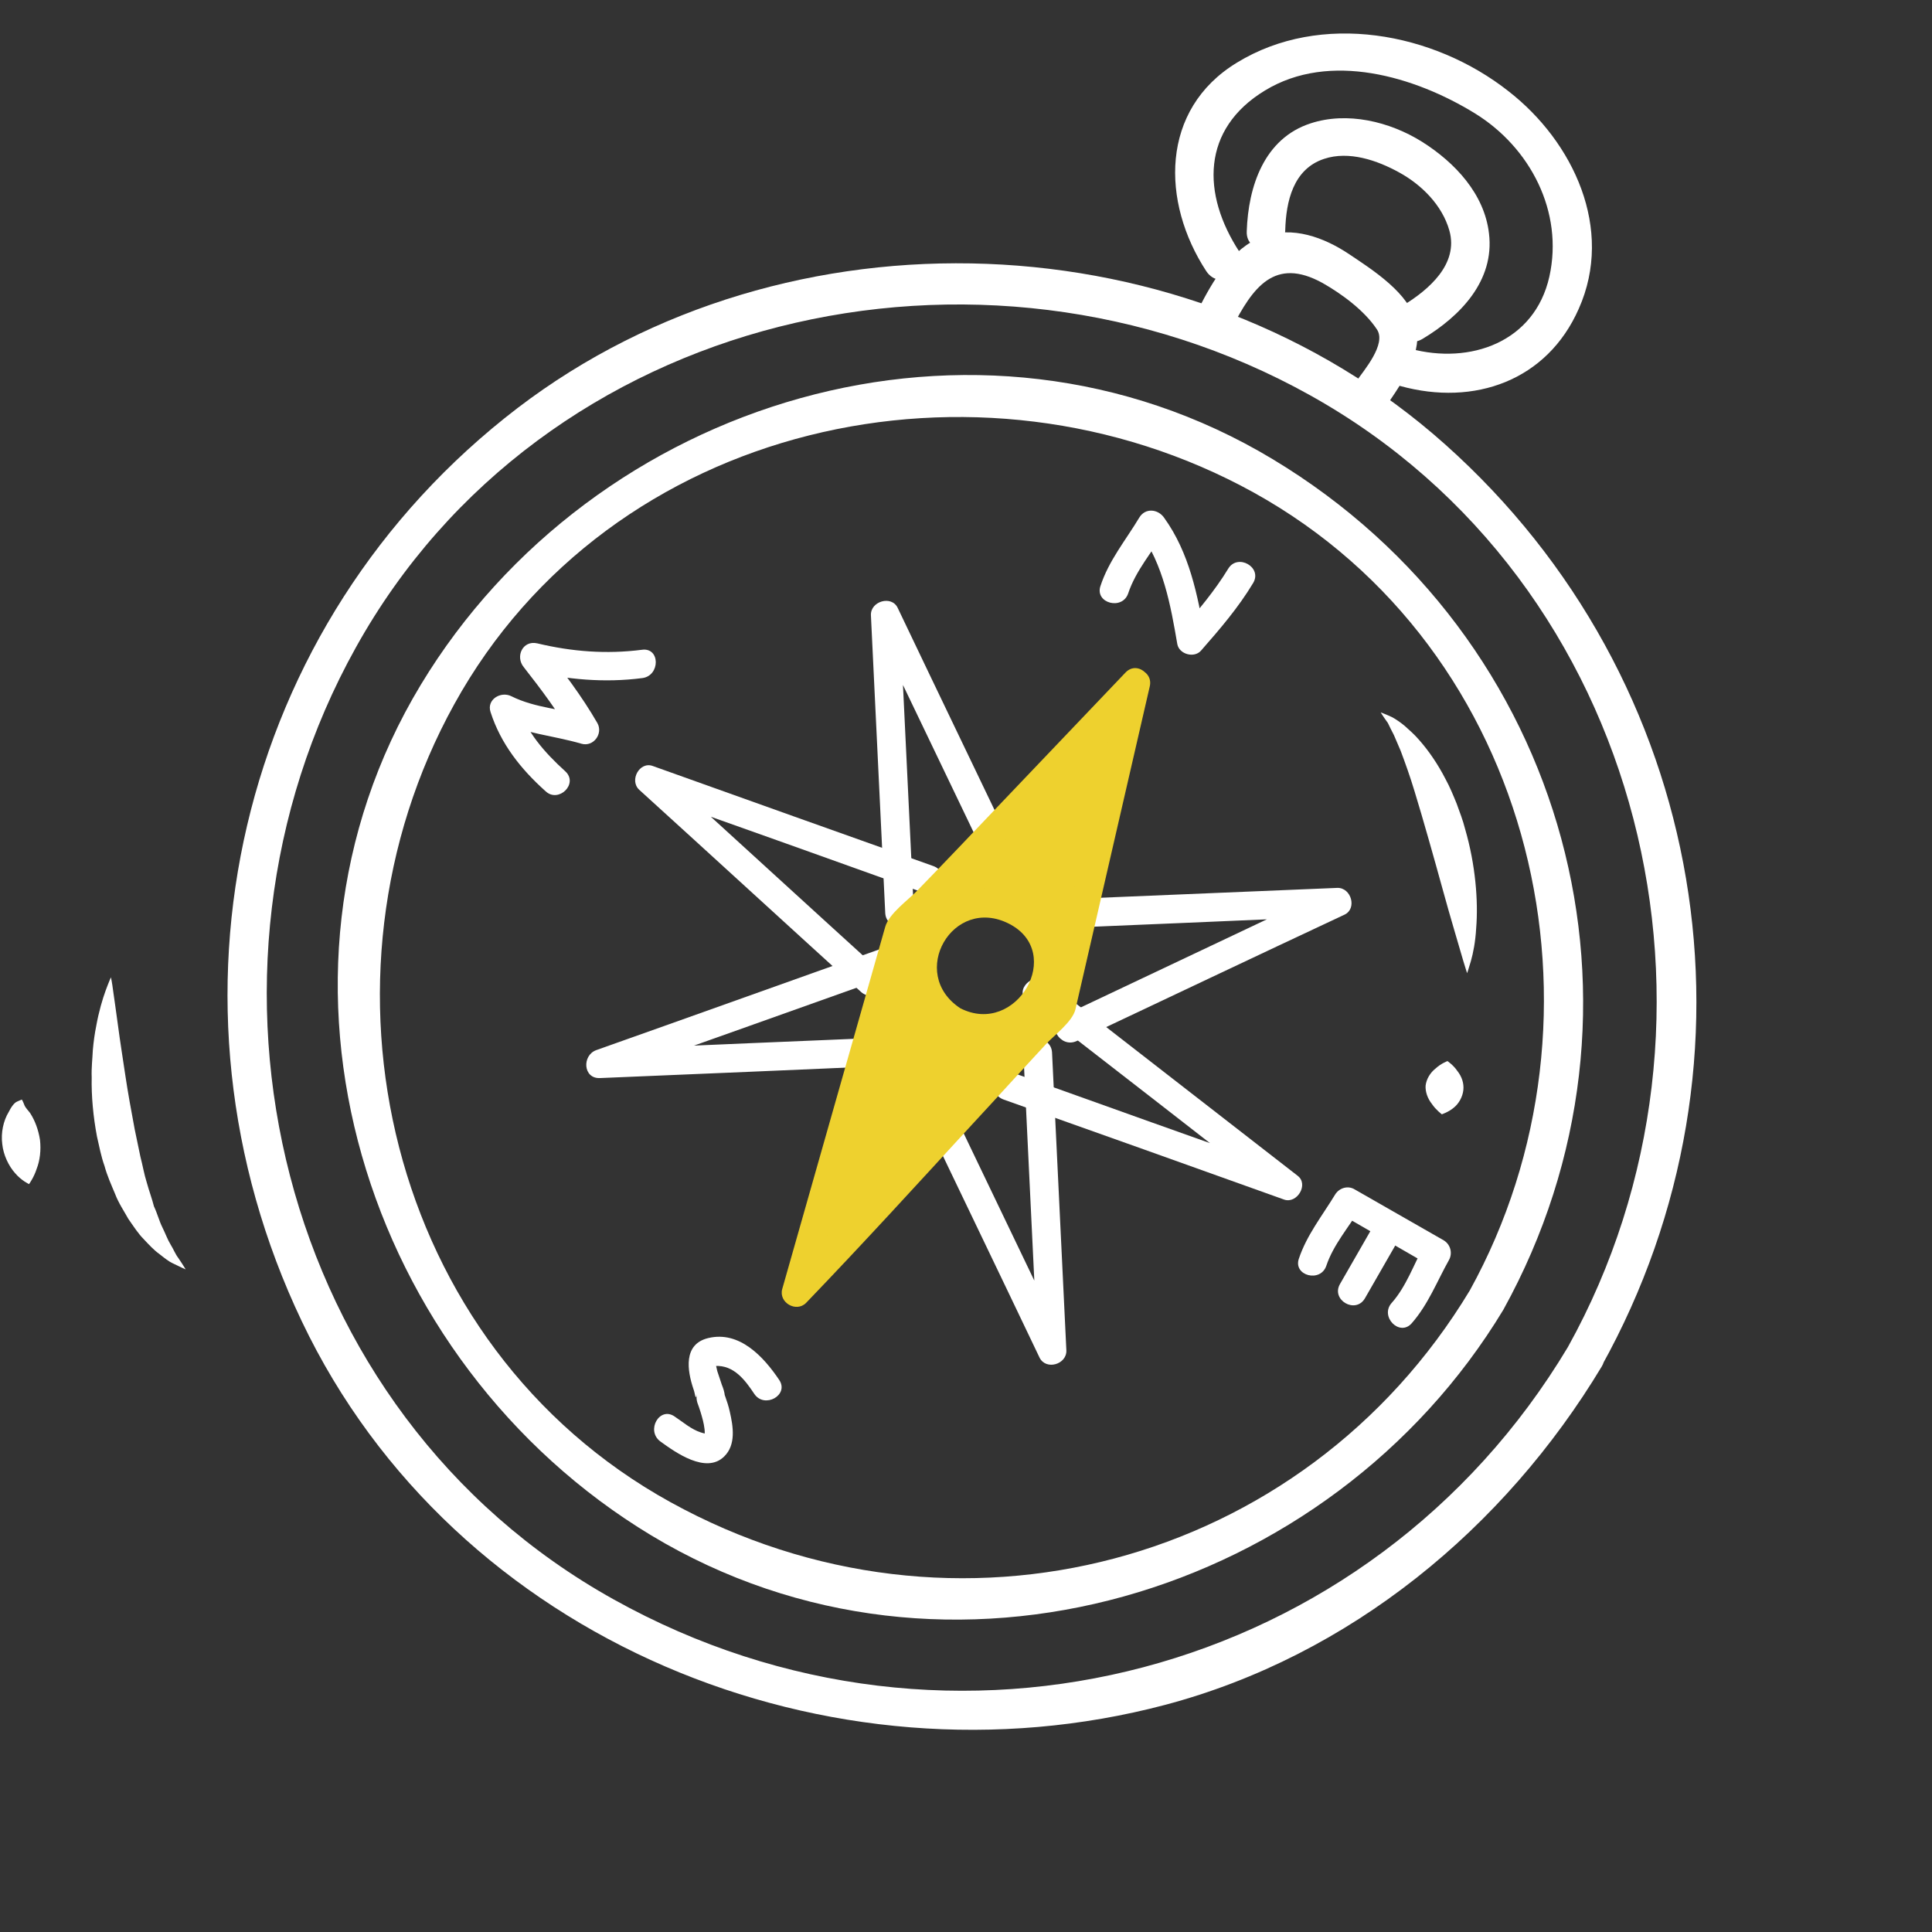 <?xml version="1.0" encoding="utf-8"?>
<!-- Generator: Adobe Illustrator 27.6.1, SVG Export Plug-In . SVG Version: 6.00 Build 0)  -->
<svg version="1.1" id="Vrstva_1" xmlns="http://www.w3.org/2000/svg" xmlns:xlink="http://www.w3.org/1999/xlink" x="0px" y="0px"
	 viewBox="0 0 512 512" style="enable-background:new 0 0 512 512;" xml:space="preserve">
<rect x="0" y="0" width="512" height="512" fill="#333333" stroke="none"/>
<style type="text/css">
	.st0{fill:#FFFFFF;}
	.st1{fill:#EED12E;}
</style>
<g>
	<g>
		<path class="st0" d="M415.5,357c-52.2,87.2-163.4,116.7-252.8,66.9C73.3,374.2,46,258.3,94.3,171.6
			c49.4-88.9,165.5-115.5,252.8-66.9C436.4,154.4,463.7,270.3,415.5,357c-3.2,5.7,5.7,10.9,8.9,5.1c45.2-81.2,28.4-182.1-41.5-244.4
			c-67.4-60.1-174.3-64.1-245.7-9.6C62.6,165.2,39.6,265.5,80,350.2c40.4,84.8,140,125.1,228.8,101.6c49-13,89.9-46.8,115.7-89.7
			C427.8,356.5,418.9,351.4,415.5,357L415.5,357z"/>
		<path class="st0" d="M389.5,342c-44.1,73.1-136.6,97.6-211.8,56.1c-75.2-41.5-97.5-138.8-57.3-211.5
			c41.3-74.8,138.8-96.4,211.8-56.1C407.3,172.1,429.6,269.4,389.5,342c-3.2,5.8,5.7,10.9,8.9,5.1c44-79.6,17.3-178.2-61.1-225.4
			c-78.4-47.2-180.1-15.9-225.8,59.8c-47,77.9-15,179.5,61.1,225.4c78.4,47.2,180.1,15.9,225.8-59.8
			C401.7,341.5,392.9,336.4,389.5,342z"/>
		<path class="st0" d="M326.4,87.1c5.6-11,11.4-19.1,24.1-12.1c5.1,2.9,11.1,7.3,14.4,12.3c2.6,3.9-3.5,10.9-5.5,13.8
			c-3.7,5.5,5.2,10.5,8.9,5.1c4.2-6.2,8.6-12.8,7-20.5c-1.6-7.9-11.6-14.2-17.7-18.3c-6.7-4.5-15.1-7.6-23-4.7
			c-8.3,3.1-13.2,11.8-17,19.2C314.5,87.8,323.4,92.9,326.4,87.1L326.4,87.1z"/>
		<path class="st0" d="M328.5,66.8c-10.1-15.4-10.1-32.6,6.7-42.8c17.2-10.5,39.8-3.7,55.6,6c14.8,9.1,23.6,26.2,19.8,43.3
			c-3.9,17.4-21,23.4-36.9,19.1c-6.4-1.8-8.9,8.1-2.6,9.9c19.6,5.4,38.9-1.4,47.3-20.5c9.4-21.1-1.4-44.2-18.6-57.6
			C379.9,8.5,350,3,327.8,16.6c-20.4,12.4-20.1,37-8.1,55.3C323.3,77.3,332.2,72.3,328.5,66.8L328.5,66.8z"/>
		<path class="st0" d="M340.6,61.1c0.2-7.7,2.1-16.3,10.3-19c6.6-2.2,14.1,0.4,19.9,3.6c6,3.3,11.4,8.7,13.3,15.4
			c2.5,8.9-5.5,15.7-12.2,19.8c-5.6,3.4-0.5,12.3,5.1,8.9c10-6,19.1-15.4,17.6-27.9c-1.2-10.5-9-18.8-17.7-24.3
			c-8.6-5.4-19.9-8.1-29.6-4.9c-12.3,4-16.5,16.7-16.9,28.6C330.1,67.7,340.4,67.6,340.6,61.1L340.6,61.1z"/>
		<path class="st0" d="M299,157.2c2-6,6.4-11,9.6-16.3c-2.2,0-4.4,0-6.6,0c6.3,8.8,8.2,19.3,10,29.8c0.5,2.7,4.5,3.8,6.3,1.7
			c5-5.7,9.9-11.4,13.8-17.9c2.5-4.2-4.1-7.9-6.6-3.8c-3.6,5.9-8,11.1-12.5,16.3c2.1,0.6,4.2,1.2,6.3,1.7
			c-1.9-11-4.1-22.2-10.8-31.5c-1.6-2.3-5-2.7-6.6,0c-3.6,6-8.1,11.4-10.3,18.2C290.2,159.9,297.5,161.8,299,157.2z"/>
		<path class="st0" d="M175,382c4,2.9,12.1,8.7,16.9,4c3.2-3.1,2.4-8,1.5-11.9c-0.3-1.4-0.8-2.9-1.3-4.3c-0.4-1,0.4,3.3,0,0.2
			c-0.1-1.1-0.4-2-0.8-3c-0.4-1.2-0.8-2.4-1.2-3.6c-0.1-0.4-0.2-0.9-0.3-1.3c-0.2-1.7,0.2-0.1-0.3-0.1c5-0.3,8,3.8,10.4,7.4
			c2.7,4,9.3,0.3,6.6-3.7c-4.1-6.1-10.5-13.1-18.8-11.1c-6.7,1.6-5.6,8.6-3.9,13.6c0.4,1,0.5,3.2,0.9,1.3c-0.2,0.8-0.1,1.5,0.1,2.2
			c0.6,1.6,1.1,3.2,1.5,4.8c0.3,1.2,0.7,3.4,0.3,4.2c0.6-1.2,1.2-0.4-0.9-1.1c-2.5-0.8-4.8-2.8-6.9-4.2
			C174.8,372.6,171.1,379.1,175,382z"/>
		<path class="st0" d="M351.5,335.4c1.9-5.6,5.9-10.1,8.9-15.1c-1.7,0.5-3.4,0.9-5.2,1.4l23.6,13.6c-0.5-1.7-0.9-3.4-1.4-5.2
			c-2.8,5.1-4.7,10.8-8.6,15.2c-3.2,3.6,2.1,9,5.3,5.4c4.4-5,6.7-11.1,9.9-16.8c1-1.8,0.4-4.1-1.4-5.2L359,315.2
			c-1.8-1.1-4.1-0.4-5.2,1.4c-3.4,5.6-7.5,10.7-9.6,17C342.7,338.1,350,340,351.5,335.4z"/>
		<path class="st0" d="M363.6,325.5l-8.5,14.8c-2.4,4.2,4.1,8,6.6,3.8l8.5-14.8C372.6,325,366,321.3,363.6,325.5z"/>
		<path class="st0" d="M233.4,257.5c-19.6-17.8-39.1-35.7-58.7-53.5l-3.6,6.3c24.8,8.8,49.5,17.6,74.3,26.5c4.6,1.6,6.5-5.7,1.9-7.3
			c-24.7-8.8-49.5-17.6-74.3-26.5c-3.5-1.3-6.3,3.8-3.6,6.3c19.6,17.8,39.1,35.7,58.7,53.5C231.6,266.1,237,260.8,233.4,257.5z"/>
		<path class="st0" d="M242.2,241.9c-1.3-26.3-2.5-52.7-3.8-79c-2.4,0.6-4.7,1.2-7.1,1.9c11.3,23.7,22.7,47.3,34,71
			c2.1,4.4,8.6,0.6,6.6-3.7c-11.3-23.7-22.7-47.3-34-71c-1.6-3.4-7.2-1.8-7.1,1.9c1.3,26.3,2.5,52.7,3.8,79
			C234.9,246.8,242.5,246.8,242.2,241.9z"/>
		<path class="st0" d="M275.2,246.2c26.4-1.1,52.8-2.2,79.2-3.4c-0.6-2.4-1.3-4.7-1.9-7.1c-23.7,11.2-47.3,22.4-71,33.6
			c-4.4,2.1-0.6,8.6,3.8,6.6c23.7-11.2,47.3-22.4,71-33.5c3.4-1.6,1.8-7.2-1.9-7.1c-26.4,1.1-52.8,2.2-79.2,3.3
			C270.3,238.8,270.3,246.4,275.2,246.2z"/>
		<path class="st0" d="M272.3,265.4c22.1,17.1,44.2,34.3,66.3,51.5l3.6-6.3c-24.8-8.8-49.5-17.6-74.3-26.5c-4.6-1.6-6.5,5.7-1.9,7.3
			c24.8,8.8,49.5,17.6,74.3,26.5c3.4,1.2,6.6-4,3.6-6.3c-22.1-17.2-44.2-34.3-66.3-51.5C273.9,257.2,268.5,262.5,272.3,265.4
			L272.3,265.4z"/>
		<path class="st0" d="M271.2,279c1.3,26.3,2.5,52.7,3.8,79c2.4-0.6,4.7-1.3,7.1-1.9c-11.3-23.7-22.7-47.3-34-71
			c-2.1-4.4-8.6-0.6-6.6,3.7c11.3,23.7,22.7,47.3,34,71c1.7,3.4,7.2,1.8,7.1-1.9c-1.3-26.3-2.5-52.7-3.8-79
			C278.5,274.1,270.9,274.1,271.2,279L271.2,279z"/>
		<path class="st0" d="M238.2,274.8c-26.4,1.1-52.8,2.2-79.2,3.4c0.3,2.5,0.7,4.9,1,7.4c25.7-9.1,51.4-18.3,77-27.4
			c4.6-1.6,2.6-8.9-2-7.3c-25.7,9.1-51.3,18.3-77,27.4c-3.8,1.4-3.5,7.6,1,7.4c26.4-1.1,52.8-2.2,79.2-3.4
			C243.1,282.1,243.1,274.6,238.2,274.8L238.2,274.8z"/>
		<path class="st1" d="M301,180.9l-62.7,65.7l-27.3,96c16.3-16.9,70.4-76,70.4-76L301,180.9z M252.6,270.5
			c-8-4.6-10.8-14.9-6.2-22.8c4.6-8,14.8-10.7,22.9-6.1c8,4.6,10.8,14.9,6.2,22.8C270.9,272.4,260.6,275.1,252.6,270.5z"/>
		<path class="st1" d="M298.3,178.2c-10.9,11.4-21.7,22.8-32.6,34.2c-7.5,7.9-15,15.8-22.6,23.6c-2.4,2.5-7.5,6.1-8.5,9.6
			c-9.1,32-18.2,64-27.3,96c-1,3.6,3.7,6.3,6.3,3.7c15-15.6,29.6-31.6,44.2-47.5c6.5-7,12.9-14.1,19.4-21.1c2.1-2.3,7-5.9,7.8-9.2
			c6.6-28.5,13.1-57.1,19.7-85.6c1.1-4.7-6.2-6.7-7.3-1.9c-6.5,28.3-13,56.5-19.5,84.8c0.4-1.6-3.6,4-6,6.5
			c-6.4,7-12.9,14.1-19.4,21.1c-14.6,15.9-29.2,31.9-44.2,47.5l6.3,3.7c9-31.8,18.1-63.5,27.1-95.3c0.3-1.2-1.8,2.1,0.4-0.2
			c2.1-2.2,4.2-4.4,6.4-6.7c7.5-7.9,15-15.7,22.6-23.6c10.9-11.4,21.7-22.8,32.6-34.2C307,180,301.7,174.7,298.3,178.2L298.3,178.2z
			"/>
		<path class="st1" d="M254.5,267.2c-14-9.2-2-30,12.9-22.4C282.3,252.4,269.4,274.8,254.5,267.2c-4.3-2.2-8.1,4.3-3.8,6.5
			c10.4,5.3,21.7,2.3,28-7.4c6.3-9.7,1.4-22.1-7.6-28c-9.7-6.3-22.2-1.5-28,7.4c-6.3,9.7-1.4,22.1,7.6,28
			C254.8,276.4,258.6,269.8,254.5,267.2z"/>
		<path class="st0" d="M149.8,204.4c-5.5-5-10.4-10.5-12.6-17.7c-1.8,1.4-3.7,2.8-5.5,4.2c7.1,3.5,14.9,4,22.4,6.2
			c3.2,0.9,5.8-2.7,4.2-5.5c-4.1-7.1-9.1-13.7-14.2-20.1l-3.6,6.3c9.8,2.3,19.7,3.2,29.7,1.9c4.8-0.6,4.8-8.2-0.1-7.5
			c-9.4,1.2-18.5,0.5-27.7-1.7c-3.9-0.9-5.9,3.5-3.6,6.3c4.7,6,9.2,12,13,18.6c1.4-1.8,2.8-3.7,4.2-5.5c-6.8-2-14.1-2.2-20.5-5.4
			c-2.8-1.4-6.6,0.9-5.5,4.2c2.7,8.4,8,15.1,14.6,21C148,212.9,153.4,207.7,149.8,204.4L149.8,204.4z"/>
		<path class="st0" d="M365.9,188.8c0,0,1.2,0.4,3.1,1.3c0.9,0.5,2.1,1.3,3.3,2.3c1.1,1,2.5,2.2,3.7,3.6c2.5,2.8,5,6.4,7.1,10.5
			c1.1,2,2,4.2,2.9,6.4c0.8,2.2,1.7,4.5,2.3,6.9c2.7,9.3,3.5,19,2.9,26.2c-0.2,3.6-0.8,6.6-1.4,8.7c-0.6,2.1-1,3.2-1,3.2
			s-0.4-1.2-1-3.2c-0.6-2-1.4-4.8-2.4-8.2c-2-6.7-4.3-15.4-6.8-24.1c-1.2-4.3-2.5-8.6-3.7-12.6c-1.2-4-2.5-7.6-3.7-10.8
			c-0.7-1.6-1.3-3-1.8-4.2c-0.6-1.2-1.2-2.3-1.6-3.2C366.5,189.8,365.9,188.8,365.9,188.8L365.9,188.8z"/>
		<path class="st0" d="M383.6,281.2c0,0,1.6,1.1,2.6,2.6c1.2,1.5,1.8,3.3,1.6,5.1c-0.2,1.8-1.2,3.6-2.6,4.7
			c-1.3,1.1-3.1,1.7-3.1,1.7s-1.6-1.2-2.6-2.7c-1.2-1.5-1.8-3.3-1.7-4.9c0.2-1.7,1.2-3.4,2.6-4.5
			C381.9,281.8,383.6,281.2,383.6,281.2L383.6,281.2z"/>
		<path class="st0" d="M29.4,259c0,0,0.3,1.3,0.6,3.7c0.3,2.2,0.8,5.5,1.3,9.3c0.5,3.8,1.2,8.2,1.9,12.9c0.7,4.7,1.6,9.6,2.5,14.4
			c0.5,2.4,1,4.9,1.5,7.2c0.6,2.3,1,4.7,1.7,6.9c0.6,2.2,1.4,4.3,1.9,6.3c0.9,1.9,1.4,3.9,2.2,5.5c0.8,1.6,1.4,3.3,2.2,4.6
			c0.8,1.3,1.3,2.6,2,3.5c1.3,1.9,2,3.1,2,3.1s-1.2-0.5-3.4-1.6c-1.1-0.5-2.2-1.4-3.6-2.5c-1.4-1-2.7-2.4-4.1-3.9
			c-1.5-1.5-2.7-3.4-4.1-5.4c-1.1-2-2.6-4.2-3.5-6.6c-1-2.4-2.1-4.8-2.8-7.4c-0.9-2.5-1.4-5.2-2-7.8c-1-5.3-1.5-10.7-1.4-15.7
			c-0.1-2.5,0.2-4.9,0.3-7.2c0.2-2.3,0.5-4.4,0.9-6.4c0.7-3.9,1.7-7.2,2.5-9.4C28.8,260.3,29.4,259,29.4,259L29.4,259z"/>
		<path class="st0" d="M5.8,291.4c0,0,0.3,0.5,0.6,1.3c0.3,0.9,1.2,1.7,1.6,2.3c1.3,2,2.2,4.5,2.6,7.1c0.3,2.7,0,5.4-0.9,7.7
			c-0.7,2.2-2,4-2,4s-2-0.9-3.7-2.9c-1.7-1.9-3.1-4.8-3.4-7.7c-0.4-3,0.3-6.2,1.7-8.5c0.7-1.4,1.5-2.5,2.3-2.8
			C5.2,291.6,5.8,291.4,5.8,291.4L5.8,291.4z"/>
	</g>
</g>
</svg>
